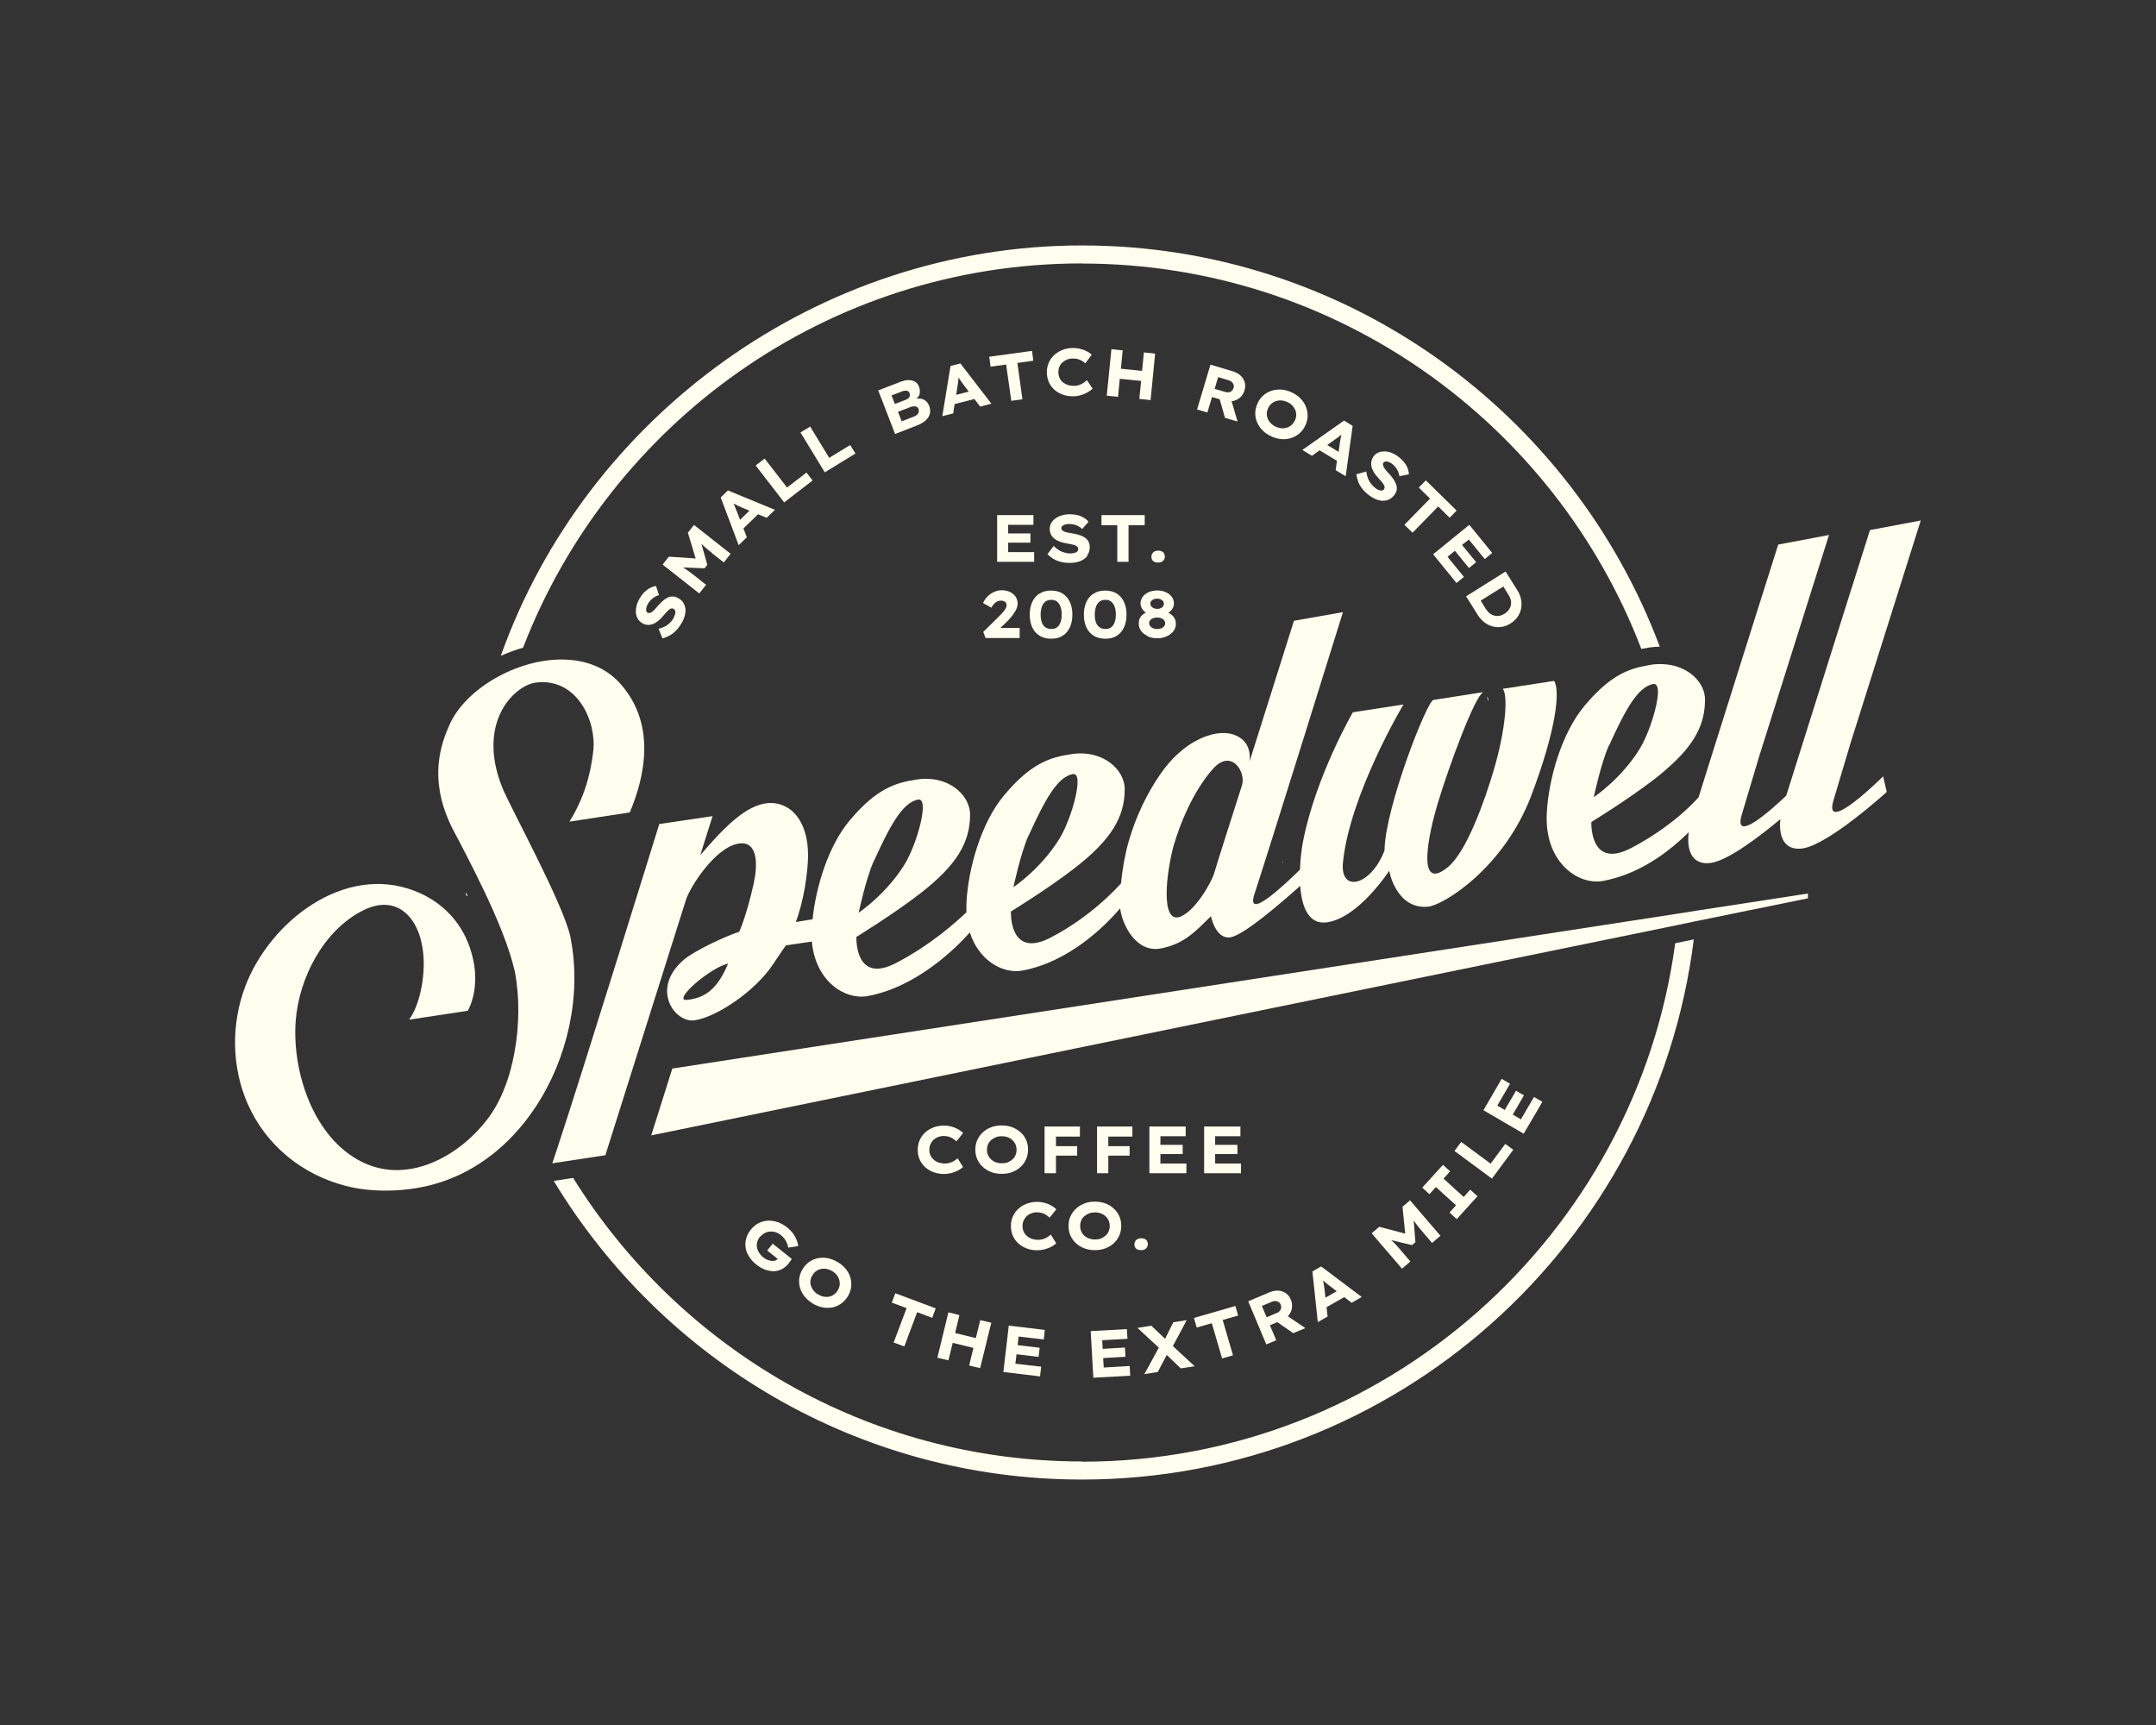 <svg viewBox="0 0 180 144" xmlns="http://www.w3.org/2000/svg" id="Layer_2"><rect x="0" y="0" width="180" height="144" fill="#333333" stroke="none"/><defs><style>.cls-1{fill:none;}.cls-1,.cls-2{stroke-width:0px;}.cls-2{fill:#fffeee;}</style></defs><g id="Layer_1-2"><rect height="144" width="180" class="cls-1"></rect><path d="m56.24,51.6c-.12.2-.28.38-.48.54-.2.16-.46.27-.78.35l.33.8c.2-.05.4-.13.58-.23.19-.1.36-.23.53-.4.17-.17.32-.37.47-.61.17-.28.27-.56.32-.82s.02-.51-.07-.74c-.09-.22-.25-.41-.48-.54-.17-.1-.34-.15-.49-.16-.16,0-.31.04-.46.11-.15.08-.29.18-.43.31-.14.13-.28.28-.42.44-.06.08-.13.16-.2.23-.07.08-.14.14-.21.19-.07.05-.14.09-.2.1s-.13,0-.18-.02c-.07-.04-.11-.1-.12-.18-.01-.08,0-.17.02-.27.03-.1.07-.21.14-.32.07-.11.15-.21.24-.31.09-.09.2-.17.31-.24.11-.07.23-.12.36-.15l-.25-.76c-.16.02-.32.07-.48.15-.16.08-.31.19-.46.33-.15.14-.29.33-.43.56-.11.19-.2.39-.25.59-.05.2-.07.4-.06.58.01.19.06.35.15.51.08.15.21.27.36.37.15.09.29.14.44.15.15.01.3,0,.45-.06.15-.05.3-.14.45-.26s.3-.27.45-.45c.06-.08.12-.15.18-.21.06-.07.12-.13.18-.19s.12-.1.17-.14c.06-.04.11-.06.16-.06.05,0,.11,0,.16.04.08.05.12.11.14.19.02.08,0,.17-.02.27-.03.1-.08.2-.13.29Z" class="cls-2"></path><path d="m59.46,46.19l.97.76.57-.72-3.06-2.41-.51.65.65,2.15-2.24-.15-.52.66,3.06,2.41.57-.72-.97-.77c-.27-.21-.51-.39-.73-.54-.07-.05-.15-.09-.23-.14l1.8.07.23-.29-.49-1.76c.07.07.14.14.21.21.2.18.43.37.68.57Z" class="cls-2"></path><path d="m64,43.23l.7-.67-3.93-1.62-.6.59,1.5,3.98.68-.66-.28-.74,1.22-1.18.73.3Zm-2.22.15l-.26-.68c-.04-.08-.07-.17-.1-.25s-.07-.16-.1-.24c-.03-.06-.06-.12-.08-.18.06.03.11.06.17.09.08.04.16.08.24.12s.16.07.24.11l.68.28-.78.76Z" class="cls-2"></path><polygon points="67.84 40.11 67.33 39.45 65.71 40.7 63.84 38.28 63.09 38.86 65.47 41.94 67.84 40.11" class="cls-2"></polygon><polygon points="71.42 37.86 70.98 37.15 69.23 38.22 67.64 35.61 66.83 36.1 68.86 39.43 71.42 37.86" class="cls-2"></polygon><path d="m76.77,32.88c.05-.19.04-.38-.04-.59-.07-.19-.18-.33-.33-.42-.15-.09-.33-.14-.55-.14-.22,0-.47.06-.74.17l-1.79.69,1.41,3.64,1.87-.73c.18-.07.35-.16.5-.26.15-.1.27-.23.37-.36.1-.14.16-.29.18-.46s0-.35-.08-.55c-.06-.17-.16-.3-.28-.4-.12-.1-.26-.16-.42-.19-.12-.02-.24-.01-.36,0,.13-.11.23-.24.27-.38Zm-2.06.84l-.28-.71.86-.33c.16-.06.3-.08.41-.06.12.02.2.09.24.21.03.08.03.15.02.22-.02.07-.06.13-.12.19-.06.06-.14.11-.24.14l-.89.34Zm1.97.44c.04.09.04.17.02.25-.02.08-.07.15-.13.21-.07.06-.15.11-.26.15l-1.03.4-.31-.79,1.01-.39c.1-.04.19-.06.29-.07.09,0,.18,0,.26.04.07.03.13.1.17.19Z" class="cls-2"></path><path d="m79.36,30.54l-.69,4.2.91-.23.12-.78,1.65-.42.48.63.94-.24-2.59-3.36-.82.21Zm1.08,1.57l.44.58-1.05.27.11-.72c.01-.09.02-.18.04-.27.01-.09.02-.17.03-.26,0-.07.01-.13.02-.2.03.05.07.11.1.16.05.08.1.15.15.22.05.07.1.14.15.21Z" class="cls-2"></path><polygon points="86.16 29.29 82.59 29.78 82.7 30.61 84 30.43 84.43 33.46 85.36 33.33 84.94 30.3 86.27 30.11 86.16 29.29" class="cls-2"></polygon><path d="m88.7,30.26c.11-.1.23-.18.38-.24.14-.06.29-.09.44-.09.16,0,.3,0,.43.04.13.03.25.08.36.14.11.06.21.13.3.22l.54-.72c-.12-.11-.27-.22-.45-.3-.17-.09-.36-.15-.56-.2-.2-.05-.41-.06-.62-.06-.31.01-.59.07-.86.18-.26.11-.49.26-.68.44-.19.18-.34.4-.44.65-.1.25-.15.52-.14.81.01.3.07.57.19.82s.28.45.48.62c.2.17.44.3.71.39.27.09.56.13.86.12.22,0,.43-.04.64-.11.21-.06.39-.14.55-.24.16-.09.29-.19.39-.29l-.48-.71c-.08.08-.17.15-.27.22-.1.07-.22.13-.34.18-.13.05-.27.08-.43.08-.18,0-.35-.01-.51-.06-.16-.05-.3-.12-.42-.21-.12-.09-.22-.21-.29-.35-.07-.14-.11-.3-.12-.48,0-.18.02-.34.08-.48.06-.15.14-.27.25-.37Z" class="cls-2"></path><polygon points="92.79 29.15 92.4 33.03 93.34 33.13 93.49 31.62 95.27 31.8 95.12 33.3 96.06 33.4 96.44 29.52 95.5 29.42 95.35 30.96 93.58 30.78 93.73 29.25 92.79 29.15" class="cls-2"></polygon><path d="m103.54,33.18c.17-.15.29-.35.36-.59.07-.23.08-.46.02-.67-.06-.21-.17-.4-.34-.56-.17-.16-.39-.28-.65-.36l-1.87-.56-1.12,3.74.86.26.39-1.3.64.19.44,1.55,1.05.31-.5-1.71s.07,0,.11,0c.23-.05.44-.15.61-.3Zm-.93-.44c-.09.02-.18.02-.28-.01l-.92-.27.29-.98.86.26c.11.03.21.08.28.15.07.06.12.14.15.23.03.09.03.18,0,.27-.03.1-.08.18-.15.24-.07.06-.14.1-.23.12Z" class="cls-2"></path><path d="m109.01,33.91c-.1-.25-.26-.47-.46-.67-.2-.2-.45-.37-.74-.5-.29-.13-.58-.21-.87-.22s-.55.02-.81.11c-.26.09-.48.22-.68.4-.2.18-.36.4-.47.67-.12.26-.18.53-.18.8,0,.27.05.53.16.77.11.25.26.47.46.67.2.2.45.37.75.5.29.13.57.2.86.22.29.02.55-.02.81-.11.25-.09.48-.22.68-.4.2-.18.36-.4.47-.66.12-.26.18-.53.18-.8s-.05-.53-.16-.77Zm-.9,1.18c-.07.15-.16.27-.27.38-.11.1-.24.18-.38.22-.14.05-.29.07-.45.06-.16-.01-.32-.05-.48-.12-.16-.07-.3-.17-.42-.28-.11-.11-.2-.24-.26-.38-.06-.14-.09-.28-.09-.43,0-.15.04-.3.11-.45.06-.15.15-.27.26-.37.11-.1.24-.18.38-.23.15-.05.3-.07.46-.06.16.01.32.05.48.12.16.07.3.16.42.28.11.11.2.24.26.38.06.14.09.28.09.43s-.04.3-.1.45Z" class="cls-2"></path><path d="m112.35,39.76l.58-4.21-.72-.44-3.48,2.45.8.49.64-.46,1.45.88-.11.78.83.5Zm-1.54-2.61l.59-.42c.07-.06.14-.11.22-.16s.14-.1.21-.16c.05-.04.1-.08.16-.13-.01.06-.03.12-.04.19-.02.09-.04.18-.05.26-.02.09-.03.17-.04.26l-.1.73-.93-.56Z" class="cls-2"></path><path d="m115.7,38.52c.08,0,.17.01.26.05.1.04.2.1.3.18s.19.17.27.28c.08.1.15.22.2.34.05.12.09.25.1.38l.79-.15c0-.16-.03-.32-.09-.49-.06-.17-.15-.33-.28-.49-.12-.16-.29-.33-.5-.49-.18-.14-.36-.24-.55-.32s-.38-.12-.57-.13c-.19,0-.36.02-.52.08-.16.06-.3.17-.41.31-.1.13-.17.27-.2.42-.03.15-.03.3,0,.45.03.15.1.31.2.48.1.16.23.33.39.5.07.07.13.14.19.21.06.07.11.13.16.2s.09.13.12.19c.03.06.04.12.04.17,0,.05-.02.1-.05.15-.05.07-.12.11-.21.11-.08,0-.17-.01-.27-.06-.1-.04-.19-.1-.27-.17-.18-.14-.34-.32-.47-.54s-.22-.49-.26-.82l-.83.23c.03.21.08.41.15.61.07.2.18.39.33.58.14.19.33.37.55.54.26.2.52.34.78.42.26.08.51.08.74.02.23-.06.43-.2.6-.41.12-.16.2-.31.22-.47.02-.16,0-.31-.06-.47-.06-.16-.14-.31-.26-.47-.11-.16-.24-.31-.39-.47-.07-.07-.14-.15-.2-.23-.07-.08-.12-.15-.16-.23-.04-.08-.07-.15-.08-.21,0-.07,0-.13.05-.18.05-.06.11-.09.19-.1Z" class="cls-2"></path><polygon points="120.07 42.28 121.03 43.22 121.61 42.62 119.04 40.1 118.45 40.7 119.39 41.62 117.25 43.81 117.93 44.47 120.07 42.28" class="cls-2"></polygon><polygon points="122.64 47.42 123.24 46.93 122.06 45.49 122.63 45.04 123.96 46.67 124.58 46.16 122.67 43.81 119.65 46.27 121.6 48.67 122.22 48.16 120.85 46.48 121.47 45.98 122.64 47.42" class="cls-2"></polygon><path d="m125.39,52.33c.25-.04.5-.14.73-.29.23-.15.42-.32.57-.53s.25-.44.3-.69c.05-.25.05-.51,0-.78-.05-.27-.16-.54-.33-.8l-.96-1.53-3.3,2.07.96,1.53c.17.27.36.48.58.65.22.16.45.28.7.34s.49.07.75.03Zm-1.33-1.48l-.44-.71,1.89-1.18.44.71c.1.16.16.31.19.46.03.15.02.29-.01.43-.03.13-.1.26-.18.37s-.2.21-.33.3c-.14.08-.27.14-.41.17s-.28.03-.41,0c-.14-.03-.26-.08-.39-.17s-.23-.21-.33-.37Z" class="cls-2"></path><path d="m63.49,103.23c.1-.13.23-.23.36-.3s.29-.11.44-.12c.16-.01.31,0,.47.06.16.05.31.13.45.25.12.09.22.2.3.31.08.11.14.23.19.35s.09.24.11.37l.83-.13c-.01-.16-.06-.33-.13-.51-.07-.18-.17-.36-.3-.54-.13-.18-.29-.34-.48-.5-.26-.2-.52-.35-.8-.45-.28-.09-.55-.13-.83-.12-.27.02-.53.08-.77.21-.24.12-.45.3-.63.52-.19.24-.33.49-.4.75-.07.26-.09.52-.05.78.04.26.14.51.29.74.15.24.35.46.6.66.23.19.48.33.72.42.25.09.49.14.72.14.23,0,.46-.06.67-.16.21-.1.4-.26.57-.47.02-.02.04-.05.08-.1.04-.05.07-.1.11-.15.04-.05.07-.1.09-.15l-1.59-1.27-.46.57.88.7c-.06.05-.11.1-.18.13-.1.04-.2.05-.32.04-.11-.01-.23-.04-.36-.09-.12-.05-.24-.12-.35-.21-.14-.11-.25-.24-.34-.38-.09-.14-.15-.28-.18-.44-.03-.15-.02-.31.02-.46s.12-.31.24-.46Z" class="cls-2"></path><path d="m67.86,108.82c.27.16.55.27.83.32s.55.05.82,0c.26-.06.5-.16.72-.32.22-.16.4-.36.55-.6.15-.25.24-.5.28-.77.03-.27.01-.53-.06-.79-.07-.26-.2-.5-.38-.72-.18-.22-.4-.42-.68-.58-.28-.17-.55-.27-.83-.33-.28-.05-.55-.05-.82,0-.26.05-.51.16-.73.31-.22.15-.4.36-.55.6-.15.25-.24.5-.28.77-.03.27-.01.53.06.79.08.26.2.5.38.72.18.22.4.42.68.59Zm-.02-2.37c.08-.14.18-.25.3-.34.12-.09.26-.15.41-.18s.3-.03.46,0c.16.03.31.09.47.18.15.09.28.2.38.33.1.13.17.26.21.41.04.15.05.29.03.44-.02.15-.07.29-.16.43-.08.14-.19.25-.31.34-.12.09-.26.15-.4.18-.15.03-.3.03-.46,0-.16-.03-.31-.09-.47-.18-.15-.09-.28-.2-.38-.33-.1-.12-.17-.26-.22-.41-.04-.15-.06-.29-.03-.44.02-.15.07-.29.16-.43Z" class="cls-2"></path><polygon points="74.45 108.74 75.69 109.2 74.61 112.07 75.5 112.4 76.57 109.54 77.83 110.01 78.12 109.22 74.75 107.96 74.45 108.74" class="cls-2"></polygon><polygon points="80.1 109.78 79.18 109.55 78.26 113.34 79.18 113.56 79.54 112.1 81.27 112.52 80.91 113.99 81.83 114.21 82.76 110.42 81.84 110.2 81.47 111.7 79.74 111.28 80.1 109.78" class="cls-2"></polygon><polygon points="87.14 111.82 87.23 111.02 84.22 110.66 83.77 114.53 86.83 114.9 86.93 114.09 84.77 113.84 84.87 113.05 86.71 113.27 86.8 112.51 84.96 112.29 85.04 111.57 87.14 111.82" class="cls-2"></polygon><polygon points="94.13 111.76 94.08 110.95 91.06 111.12 91.28 115.01 94.36 114.84 94.31 114.03 92.15 114.16 92.1 113.37 93.96 113.26 93.92 112.49 92.06 112.6 92.02 111.88 94.13 111.76" class="cls-2"></polygon><polygon points="96.75 112.5 95.54 114.71 96.66 114.53 97.41 113.11 98.58 114.23 99.74 114.05 97.92 112.37 99.08 110.2 97.96 110.38 97.27 111.76 96.12 110.67 94.96 110.85 96.75 112.5" class="cls-2"></polygon><polygon points="99.91 110.82 101.17 110.46 102.03 113.4 102.94 113.14 102.08 110.19 103.37 109.82 103.14 109.02 99.68 110.02 99.91 110.82" class="cls-2"></polygon><path d="m107.86,109.17c.04-.23,0-.45-.09-.68-.09-.23-.23-.4-.41-.53-.18-.13-.38-.2-.62-.22-.23-.02-.48.03-.73.13l-1.8.76,1.51,3.6.83-.35-.53-1.25.62-.26,1.33.92,1.01-.42-1.47-1s.05-.05.08-.07c.15-.19.24-.39.28-.62Zm-2.11.79l-.4-.94.83-.35c.11-.05.21-.07.31-.06.1,0,.18.03.26.08s.13.12.17.21c.04.1.05.19.04.28-.01.09-.05.17-.1.24-.06.07-.13.13-.23.17l-.88.37Z" class="cls-2"></path><path d="m112.85,108.75l.84-.48-3.39-2.55-.73.42.45,4.23.82-.47-.09-.78,1.48-.84.63.48Zm-2.19-.41l-.08-.72c-.01-.09-.03-.18-.04-.27-.01-.09-.02-.17-.04-.26-.01-.07-.02-.13-.03-.2.05.04.09.08.14.13.07.06.14.12.2.17.07.06.14.11.21.16l.58.44-.94.54Z" class="cls-2"></path><path d="m114.51,102.95l2.54,2.96.7-.6-.8-.94c-.22-.26-.42-.48-.61-.67-.06-.06-.13-.12-.2-.18l1.75.42.28-.24-.14-1.82c.06.08.11.17.17.25.16.22.35.45.56.69l.8.94.7-.6-2.54-2.96-.63.54.23,2.24-2.17-.57-.64.55Z" class="cls-2"></path><polygon points="120.47 97.24 118.74 99.14 119.34 99.69 119.88 99.09 121.56 100.62 121.02 101.22 121.62 101.77 123.35 99.86 122.75 99.31 122.2 99.92 120.52 98.39 121.07 97.78 120.47 97.24" class="cls-2"></polygon><polygon points="121.43 96.08 124.56 98.39 126.34 95.98 125.67 95.49 124.45 97.14 121.99 95.32 121.43 96.08" class="cls-2"></polygon><polygon points="126.07 90.47 125.37 90.06 123.85 92.68 127.21 94.64 128.77 91.98 128.07 91.57 126.98 93.44 126.3 93.04 127.23 91.44 126.57 91.05 125.63 92.66 125.01 92.29 126.07 90.47" class="cls-2"></polygon><polygon points="86.34 46.09 84.17 46.09 84.17 45.3 86.03 45.3 86.03 44.53 84.17 44.53 84.17 43.81 86.28 43.81 86.28 43 83.25 43 83.25 46.9 86.34 46.9 86.34 46.09" class="cls-2"></polygon><path d="m90.76,46.37c.15-.19.22-.42.22-.69,0-.2-.04-.37-.12-.5-.08-.14-.19-.25-.33-.33-.14-.09-.3-.16-.49-.21-.19-.05-.38-.1-.6-.13-.1-.02-.2-.03-.3-.05-.1-.02-.19-.05-.27-.08s-.14-.07-.19-.12c-.05-.05-.07-.1-.07-.17,0-.08.03-.14.09-.19.06-.05.14-.09.24-.12.1-.03.22-.04.35-.04s.26.02.39.05c.13.03.25.08.36.14.11.06.22.14.31.23l.53-.6c-.1-.13-.22-.24-.37-.33s-.32-.17-.52-.22c-.2-.05-.43-.08-.7-.08-.22,0-.43.03-.63.09s-.38.14-.53.25c-.15.11-.27.23-.36.38-.09.15-.13.32-.13.5,0,.17.03.32.1.46.06.13.16.25.28.35.12.1.27.18.45.25.18.07.39.12.62.16.1.02.19.03.28.05.09.02.17.04.25.06s.15.05.21.08.11.07.14.11c.03.04.05.09.05.15,0,.09-.03.16-.09.22s-.15.1-.25.12-.21.04-.31.04c-.23,0-.47-.05-.7-.14-.24-.09-.47-.25-.7-.49l-.52.69c.15.15.31.28.49.39.18.11.38.19.61.25.23.06.48.09.77.09.33,0,.62-.05.87-.15.25-.1.45-.25.6-.44Z" class="cls-2"></path><polygon points="94.22 43.84 95.57 43.84 95.57 43 91.96 43 91.96 43.84 93.28 43.84 93.28 46.9 94.22 46.9 94.22 43.84" class="cls-2"></polygon><path d="m96.27,46.83c.09.09.23.13.42.13s.32-.05.41-.14.15-.21.15-.35c0-.16-.05-.28-.14-.37-.1-.09-.24-.13-.42-.13s-.31.05-.41.14c-.1.1-.15.22-.15.36,0,.16.05.28.14.36Z" class="cls-2"></path><path d="m83.77,51.06c-.08.1-.17.2-.26.29-.09.09-.18.18-.27.27l-1.15,1.13.19.51h2.85v-.84h-1.61l.49-.47c.11-.11.22-.22.31-.33.1-.11.18-.21.26-.32.08-.11.14-.21.2-.31.06-.1.1-.2.13-.3.03-.1.05-.2.05-.3,0-.22-.06-.42-.17-.58s-.27-.3-.46-.39-.41-.14-.66-.15c-.24,0-.46.05-.67.14s-.39.22-.55.38c-.16.16-.28.34-.38.55l.7.39c.07-.14.15-.25.24-.34.08-.09.17-.15.27-.19.09-.04.19-.06.29-.06.1,0,.19.02.26.05.07.03.12.08.16.14.04.06.05.12.05.2s-.02.16-.07.25c-.05.09-.11.19-.2.29Z" class="cls-2"></path><path d="m86.79,53.07c.27.16.59.25.97.25s.7-.08.96-.25c.26-.16.46-.4.6-.7.14-.3.21-.65.21-1.06s-.07-.76-.21-1.06c-.14-.3-.34-.53-.6-.7-.26-.16-.58-.25-.96-.25s-.71.08-.97.25c-.27.16-.47.4-.61.7-.14.3-.21.66-.21,1.06s.07.76.21,1.06c.14.3.34.53.61.7Zm.32-2.68c.16-.21.38-.32.66-.32s.49.11.64.32.23.52.23.92-.08.68-.23.89-.37.31-.64.31-.5-.1-.66-.31-.23-.5-.23-.89.08-.7.23-.92Z" class="cls-2"></path><path d="m91.31,53.07c.27.16.59.25.97.25s.7-.08.96-.25c.26-.16.46-.4.6-.7.14-.3.21-.65.21-1.06s-.07-.76-.21-1.06c-.14-.3-.34-.53-.6-.7-.26-.16-.58-.25-.96-.25s-.71.08-.97.25c-.27.16-.47.4-.61.7-.14.3-.21.66-.21,1.06s.07.76.21,1.06c.14.3.34.53.61.7Zm.32-2.68c.16-.21.38-.32.66-.32s.49.11.64.32.23.52.23.92-.08.68-.23.89-.37.31-.64.31-.5-.1-.66-.31-.23-.5-.23-.89.08-.7.23-.92Z" class="cls-2"></path><path d="m95.81,53.12c.23.1.5.16.8.16s.56-.05.79-.16c.24-.1.42-.25.56-.42.14-.18.21-.38.21-.61,0-.15-.02-.27-.07-.39-.05-.11-.11-.22-.2-.3s-.18-.16-.3-.22c-.02-.01-.05-.02-.07-.03,0,0,.02,0,.03-.01.09-.06.16-.12.23-.2s.12-.16.16-.26c.04-.1.06-.2.06-.31,0-.21-.06-.39-.19-.56-.12-.16-.29-.29-.5-.38s-.45-.14-.7-.14-.5.05-.71.14-.38.22-.5.38c-.12.16-.19.35-.19.56,0,.11.02.21.06.3.04.09.09.18.15.26.06.08.14.15.23.2,0,0,.01,0,.02,0-.01,0-.03,0-.04.02-.11.06-.21.13-.3.21-.08.08-.15.18-.2.3-.05.12-.07.25-.07.41,0,.22.07.42.2.6.14.18.32.32.55.43Zm.3-2.94c.05-.06.11-.11.2-.15.09-.04.18-.06.3-.06s.2.02.29.06.15.09.2.15c.05.06.07.13.07.21,0,.09-.02.16-.07.23-.05.06-.11.12-.2.15-.08.04-.18.06-.29.06s-.2-.02-.29-.06c-.09-.04-.15-.09-.2-.15s-.08-.14-.08-.23c0-.08.02-.15.07-.21Zm.15,1.43c.1-.04.22-.06.35-.06s.24.02.34.06c.1.04.18.1.24.17.06.07.09.16.09.25s-.03.18-.09.25c-.06.07-.14.13-.23.17-.1.04-.21.06-.34.06s-.25-.02-.35-.06c-.1-.04-.18-.1-.24-.18-.06-.07-.09-.16-.09-.25s.03-.18.09-.25.14-.13.24-.17Z" class="cls-2"></path><path d="m77.95,95.14c.11-.1.24-.17.38-.23.14-.05.29-.08.45-.08s.3.02.43.06.25.09.35.16.2.14.29.23l.56-.7c-.12-.12-.26-.22-.43-.32-.17-.09-.36-.17-.55-.22-.2-.05-.4-.08-.62-.08-.31,0-.6.05-.86.15-.27.1-.5.24-.7.42s-.35.39-.46.63c-.11.25-.17.51-.17.81s.05.57.16.82c.11.25.26.46.46.64.2.18.43.32.7.42.27.1.55.15.86.15.22,0,.43-.03.64-.08.21-.06.4-.13.56-.22.17-.09.3-.18.4-.28l-.45-.73c-.08.07-.17.14-.28.21-.1.07-.22.12-.35.16-.13.04-.27.07-.43.07-.18,0-.35-.03-.51-.08-.16-.05-.29-.13-.41-.23-.12-.1-.21-.22-.28-.36-.07-.14-.1-.3-.1-.48s.03-.34.1-.48.15-.26.26-.36Z" class="cls-2"></path><path d="m85.21,94.53c-.2-.18-.43-.33-.7-.43-.27-.1-.56-.15-.88-.15s-.62.05-.88.15c-.27.1-.5.24-.7.43-.2.18-.35.4-.46.64s-.16.51-.16.8.05.56.16.8.26.46.46.64c.2.18.43.33.7.43.27.1.56.15.89.15s.61-.05.87-.15.5-.24.7-.43c.2-.18.35-.4.46-.65.11-.25.16-.51.16-.8s-.05-.56-.16-.8c-.11-.25-.26-.46-.46-.64Zm-.43,1.9c-.06.14-.14.26-.26.36-.11.1-.24.18-.39.24s-.31.08-.49.08-.34-.03-.49-.08-.28-.13-.4-.24c-.11-.1-.2-.22-.26-.36-.06-.14-.09-.29-.09-.45s.03-.31.09-.45c.06-.14.14-.26.26-.36s.25-.18.4-.24c.15-.06.31-.08.49-.08s.34.03.49.08c.15.06.28.13.39.24.11.1.2.22.26.36.06.14.09.29.09.45s-.03.31-.09.45Z" class="cls-2"></path><polygon points="87.65 94.04 87.21 94.04 87.21 97.94 88.16 97.94 88.16 96.47 89.93 96.47 89.93 95.68 88.16 95.68 88.16 94.88 90.16 94.88 90.16 94.04 88.16 94.04 87.65 94.04" class="cls-2"></polygon><polygon points="94.54 94.04 92.53 94.04 92.03 94.04 91.59 94.04 91.59 97.94 92.53 97.94 92.53 96.47 94.31 96.47 94.31 95.68 92.53 95.68 92.53 94.88 94.54 94.88 94.54 94.04" class="cls-2"></polygon><polygon points="98.99 94.85 98.99 94.04 95.96 94.04 95.96 97.94 99.05 97.94 99.05 97.13 96.88 97.13 96.88 96.34 98.74 96.34 98.74 95.57 96.88 95.57 96.88 94.85 98.99 94.85" class="cls-2"></polygon><polygon points="103.56 94.85 103.56 94.04 100.53 94.04 100.53 97.94 103.61 97.94 103.61 97.13 101.45 97.13 101.45 96.34 103.31 96.34 103.31 95.57 101.45 95.57 101.45 94.85 103.56 94.85" class="cls-2"></polygon><path d="m86.59,100.33c-.31,0-.6.05-.86.15-.27.1-.5.24-.7.42s-.35.39-.46.63c-.11.25-.17.51-.17.81s.05.57.16.82c.11.25.26.46.46.64.2.18.43.32.7.42.27.1.55.15.86.15.22,0,.43-.03.64-.08.21-.06.4-.13.56-.22.17-.09.3-.18.4-.28l-.45-.73c-.08.07-.17.14-.28.21-.1.07-.22.12-.35.16-.13.04-.27.07-.43.07-.18,0-.35-.03-.51-.08-.16-.05-.29-.13-.41-.23-.12-.1-.21-.22-.28-.36-.07-.14-.1-.3-.1-.48s.03-.34.1-.48.15-.26.26-.36c.11-.1.24-.17.38-.23.14-.05.29-.08.45-.08s.3.02.43.06.25.09.35.16.2.14.29.23l.56-.7c-.12-.12-.26-.22-.43-.32-.17-.09-.36-.17-.55-.22-.2-.05-.4-.08-.62-.08Z" class="cls-2"></path><path d="m90.53,100.47c-.27.1-.5.24-.7.43-.2.18-.35.4-.46.64s-.16.51-.16.8.05.56.16.8.26.46.46.64c.2.18.43.33.7.43.27.1.56.15.89.15s.61-.05.87-.15.5-.24.7-.43c.2-.18.35-.4.46-.65.11-.25.16-.51.16-.8s-.05-.56-.16-.8c-.11-.25-.26-.46-.46-.64s-.43-.33-.7-.43c-.27-.1-.56-.15-.88-.15s-.62.05-.88.15Zm1.77,1.06c.11.1.2.22.26.36.06.14.09.29.09.45s-.03.31-.09.45c-.06.14-.14.26-.26.36-.11.1-.24.18-.39.24s-.31.08-.49.08-.34-.03-.49-.08-.28-.13-.4-.24c-.11-.1-.2-.22-.26-.36-.06-.14-.09-.29-.09-.45s.03-.31.09-.45c.06-.14.14-.26.26-.36s.25-.18.4-.24c.15-.06.31-.08.49-.08s.34.03.49.08c.15.06.28.13.39.24Z" class="cls-2"></path><path d="m95.27,103.37c-.17,0-.31.05-.41.14-.1.1-.15.22-.15.36,0,.16.05.28.14.36.09.09.23.13.42.13s.32-.05.41-.14.15-.21.15-.35c0-.16-.05-.28-.14-.37-.1-.09-.24-.13-.42-.13Z" class="cls-2"></path><path d="m107.14,71.84c-.02.07-.05.14-.07.21.02-.02.04-.04.05-.05,0-.05,0-.11.01-.16Z" class="cls-2"></path><path d="m124.26,58.53c0-.11-.01-.2-.03-.26l-.09-.12.11.38Z" class="cls-2"></path><path d="m38.89,74.49c0,.08,0,.16.01.24.05.03.11.06.16.09-.05-.11-.11-.22-.17-.33Z" class="cls-2"></path><path d="m90.33,22c21.29,0,39.51,13.38,46.7,32.17.23-.04.45-.08.68-.12.29-.04.58-.06.86-.07-7.32-19.54-26.18-33.49-48.24-33.49s-41.42,14.32-48.52,34.26c.6-.27,1.22-.5,1.86-.68,7.22-18.74,25.41-32.08,46.66-32.08Z" class="cls-2"></path><path d="m90.33,122c-17.91,0-33.65-9.48-42.48-23.67l-1.62.25c9.03,14.93,25.41,24.93,44.1,24.93,26.23,0,47.92-19.71,51.08-45.09l-1.55.32c-3.29,24.4-24.24,43.28-49.53,43.28Z" class="cls-2"></path><path d="m47.67,78.47c-.02-.09-.03-.18-.05-.27-.59-2.74-4.93-10.65-5.64-12.35-.48-1.16-.71-2.2-.77-3.15-.09-1.51.27-2.74.84-3.67.76-1.24,1.87-1.95,2.69-2.05,3.46-.43,5.08,3.26,4.79,5.73-.24,2.09-.82,4-1.99,5.88l5.04-.77c1.3-3.09,2.17-7.35-.74-10.69-2.12-2.44-5.7-2.52-8.8-1.32-.66.25-1.3.57-1.9.93-1.69,1.02-3.07,2.4-3.69,3.95-.85,1.94-1.61,4.87.5,8.81.28.52.59,1.11.9,1.72.5.96,1.02,2.01,1.54,3.09,1.12,2.35,2.15,4.82,2.59,6.79.41,2.11.39,4.54-.04,6.82-.17.88-.38,1.74-.68,2.55-.34.94-.77,1.82-1.3,2.59-2.29,3.27-6.72,5.89-10.69,3.96-4.12-2-5.91-7.6-5.58-11.83.28-3.54,2.3-7.51,5.6-9.18,2.86-1.45,4.77.6,5.05,3.62.19,2.01-.36,4.4-1.19,5.49l4.9-.74c.32-.54.68-1.65.62-3.01,0-.02,0-.03,0-.05-.03-.61-.14-1.19-.3-1.75-.65-2.37-2.32-4.26-4.75-5.2-5.93-2.29-12.13,2.62-14.15,7.99-1.18,3.13-1.14,6.72.21,9.79,1.52,3.46,4.56,5.92,8.2,6.85,2.14.55,4.7.49,6.79,0,3.24-.75,5.96-2.65,8.01-5.18.36-.44.7-.91,1.02-1.39,2.68-4.04,3.84-9.26,2.97-13.95Z" class="cls-2"></path><path d="m50.53,96.47s5.59-17.71,6.73-21.33c.36-1.13,2.4-4.3,4.3-4.7,1.78-.37,1.69,1.83,1.37,3.29-.58,2.65-1.21,4.05-1.21,4.05-1.07.34-3.72,1.56-4.63,2.34-2.81,2.4-.78,5.31.92,5.05,1.8-.27,5.02-2.39,6.54-4.69.76-1.15,1.06-1.56,1.06-1.56,0,0,1.61-.24,2.17-.32.3,3.33,2.78,4.9,4.66,4.55,4.08-.75,7.32-3.96,8.53-5.31.76,2.38,2.79,3.48,4.39,3.18,3.91-.72,6.91-3.74,8.16-5.19.16,1.35,1.33,3.72,3.36,3.35,2.04-.37,3.06-1.57,4.22-2.7,0,0,.38,1.97,1.64,1.76,1.12-.19,4.2-2.85,5.81-4.29.13,1.76.7,3.28,2.27,3.04,2.65-.41,5.16-4.3,5.16-4.3,0,0,.57,3.23,3.23,3,1.29-.11,6.34-3.23,8.63-9.27,2.05-5.4,2.45-8.74,1.91-9.58l-4.28.66c.46.62.2,3.49-.72,6.65-.79,2.71-2.31,6.95-3.85,8.22-2.73,2.25-1.6-2.87-.88-5.26.98-3.26,3.12-9.01,3.81-9.33,0,0-3.63.57-4.16.65-.53.08-4.03,8.98-4.08,12.56-1.12,2.97-3.73,3.58-3.47,1.01.57-5.69,5.05-13.19,5.05-13.19l-4.22.65s-3.1,5.33-4.16,10.77c-.12.63-.23,1.48-.26,2.37-1.57,1.54-4.52,4.25-3.8,2.04,1.32-4.03,7.39-23.54,7.39-23.54l-4.09.72-3.71,11.76s.21-1.17-.61-1.86c-.98-.81-2.37-.56-3.39-.11-1.42.63-2.57,1.74-3.45,3.02-1.16,1.67-2.06,3.61-2.63,5.58-.3,1.03-.53,2.29-.65,3.53-.33.38-2.54,2.81-5.9,4.54-3.47,1.79-3.29-2.19-3.29-2.19,0,0,3.01-1.84,5.28-3.59,3.1-2.39,4.22-4.3,4.22-6.62,0-1.67-1.87-3.32-4.43-2.93-1.72.26-3.34.69-5.64,3.44-1.92,2.29-2.99,6.1-3.14,8.92-.02.29-.01.57,0,.84-.77.74-2.98,2.74-5.9,4.25-3.47,1.79-3.29-2.19-3.29-2.19,0,0,3.01-1.84,5.28-3.59,3.1-2.39,4.21-4.3,4.21-6.62,0-1.67-1.87-3.32-4.43-2.93-1.72.26-3.34.69-5.64,3.44-1.76,2.11-2.8,5.5-3.08,8.23-.5.08-1.25.21-1.4.23.68-1.8.99-4.1,1.02-5.37.05-2.22-.74-3.63-1.77-4.21-2.59-1.46-5.36,1.87-7.23,4l1.03-3.26-4.45.66s-6.35,20.53-8.54,27.15c-.15.46-.29.85-.39,1.17l.98-.15,3.48-.53Zm6.83-13c-.86.09.26-1.11,1.34-1.9,1.39-1.03,2.09-1.13,2.09-1.13-.89,2.1-1.89,2.87-3.43,3.03Zm40.68-13.04c.44-1.54,1.52-4.31,3.21-6.23,1.55-1.76,2.8.25,2.44,1.36-.35,1.1-2.03,6.32-2.33,7.36-.21.72-1.56,3.11-2.81,3.6-1.71.67-1.18-3.78-.52-6.09Zm-12.15-.7c1.32-2.9,2.36-4.85,3.66-5.11,1.04-.21-.09,3.75-1.09,5.38-1.56,2.54-3.85,4.06-3.85,4.06,0,0,.61-2.89,1.27-4.33Zm-12.92,2.13c1.32-2.9,2.36-4.85,3.66-5.11,1.04-.21-.09,3.75-1.09,5.38-1.56,2.54-3.85,4.06-3.85,4.06,0,0,.61-2.89,1.27-4.33Z" class="cls-2"></path><path d="m153.07,66.82c.42-1.43,1.45-4.86,1.45-4.86l5.84-18.51-4.24.8s-5.64,17.84-5.94,18.83c-.34,1.1-.67,2.13-1.05,3.34-1.19,1.13-4.44,4.06-3.72,1.61.42-1.43,1.45-4.86,1.45-4.86l5.84-18.51-4.24.8s-5.64,17.84-5.94,18.83c-.23.76-.47,1.49-.71,2.27-.04.04-.13.14-.25.27-.27.28-.74.75-1.4,1.31-.96.8-2.31,1.79-4.01,2.67-3.47,1.79-3.29-2.19-3.29-2.19,0,0,3.01-1.84,5.28-3.59.57-.44,1.05-.86,1.49-1.27.5-.47.93-.92,1.28-1.37,1.02-1.31,1.44-2.57,1.44-3.98s-1.33-2.77-3.27-2.95c-.37-.03-.75-.04-1.16.02-.13.02-.26.04-.39.07-1.58.28-3.12.83-5.25,3.38-1.91,2.29-2.99,6.1-3.14,8.92-.23,4.11,2.6,6.07,4.69,5.69,2.74-.51,4.96-2.06,6.45-3.4.26-.23.5-.46.71-.67-.15,1.09.07,2.1.83,2.45.27.13.61.18,1.04.11,1.5-.23,4.2-2.33,5.78-3.65-.16,1.43.31,2.68,1.88,2.44,2.2-.34,7-4.71,7-4.71l-.3-1.3s-5.03,5-4.15,2.02Zm-18.72-4.61c1.32-2.9,2.36-4.85,3.66-5.11.02,0,.03,0,.04,0,.35-.03.43.45.33,1.17-.16,1.25-.84,3.19-1.47,4.22-1.56,2.54-3.85,4.06-3.85,4.06,0,0,.61-2.89,1.27-4.33Z" class="cls-2"></path><polygon points="140.13 76.26 56.13 89.2 54.37 94.78 140.05 77.22 141.58 76.9 150.94 74.99 150.94 74.59 141.65 76.02 140.13 76.26" class="cls-2"></polygon></g></svg>